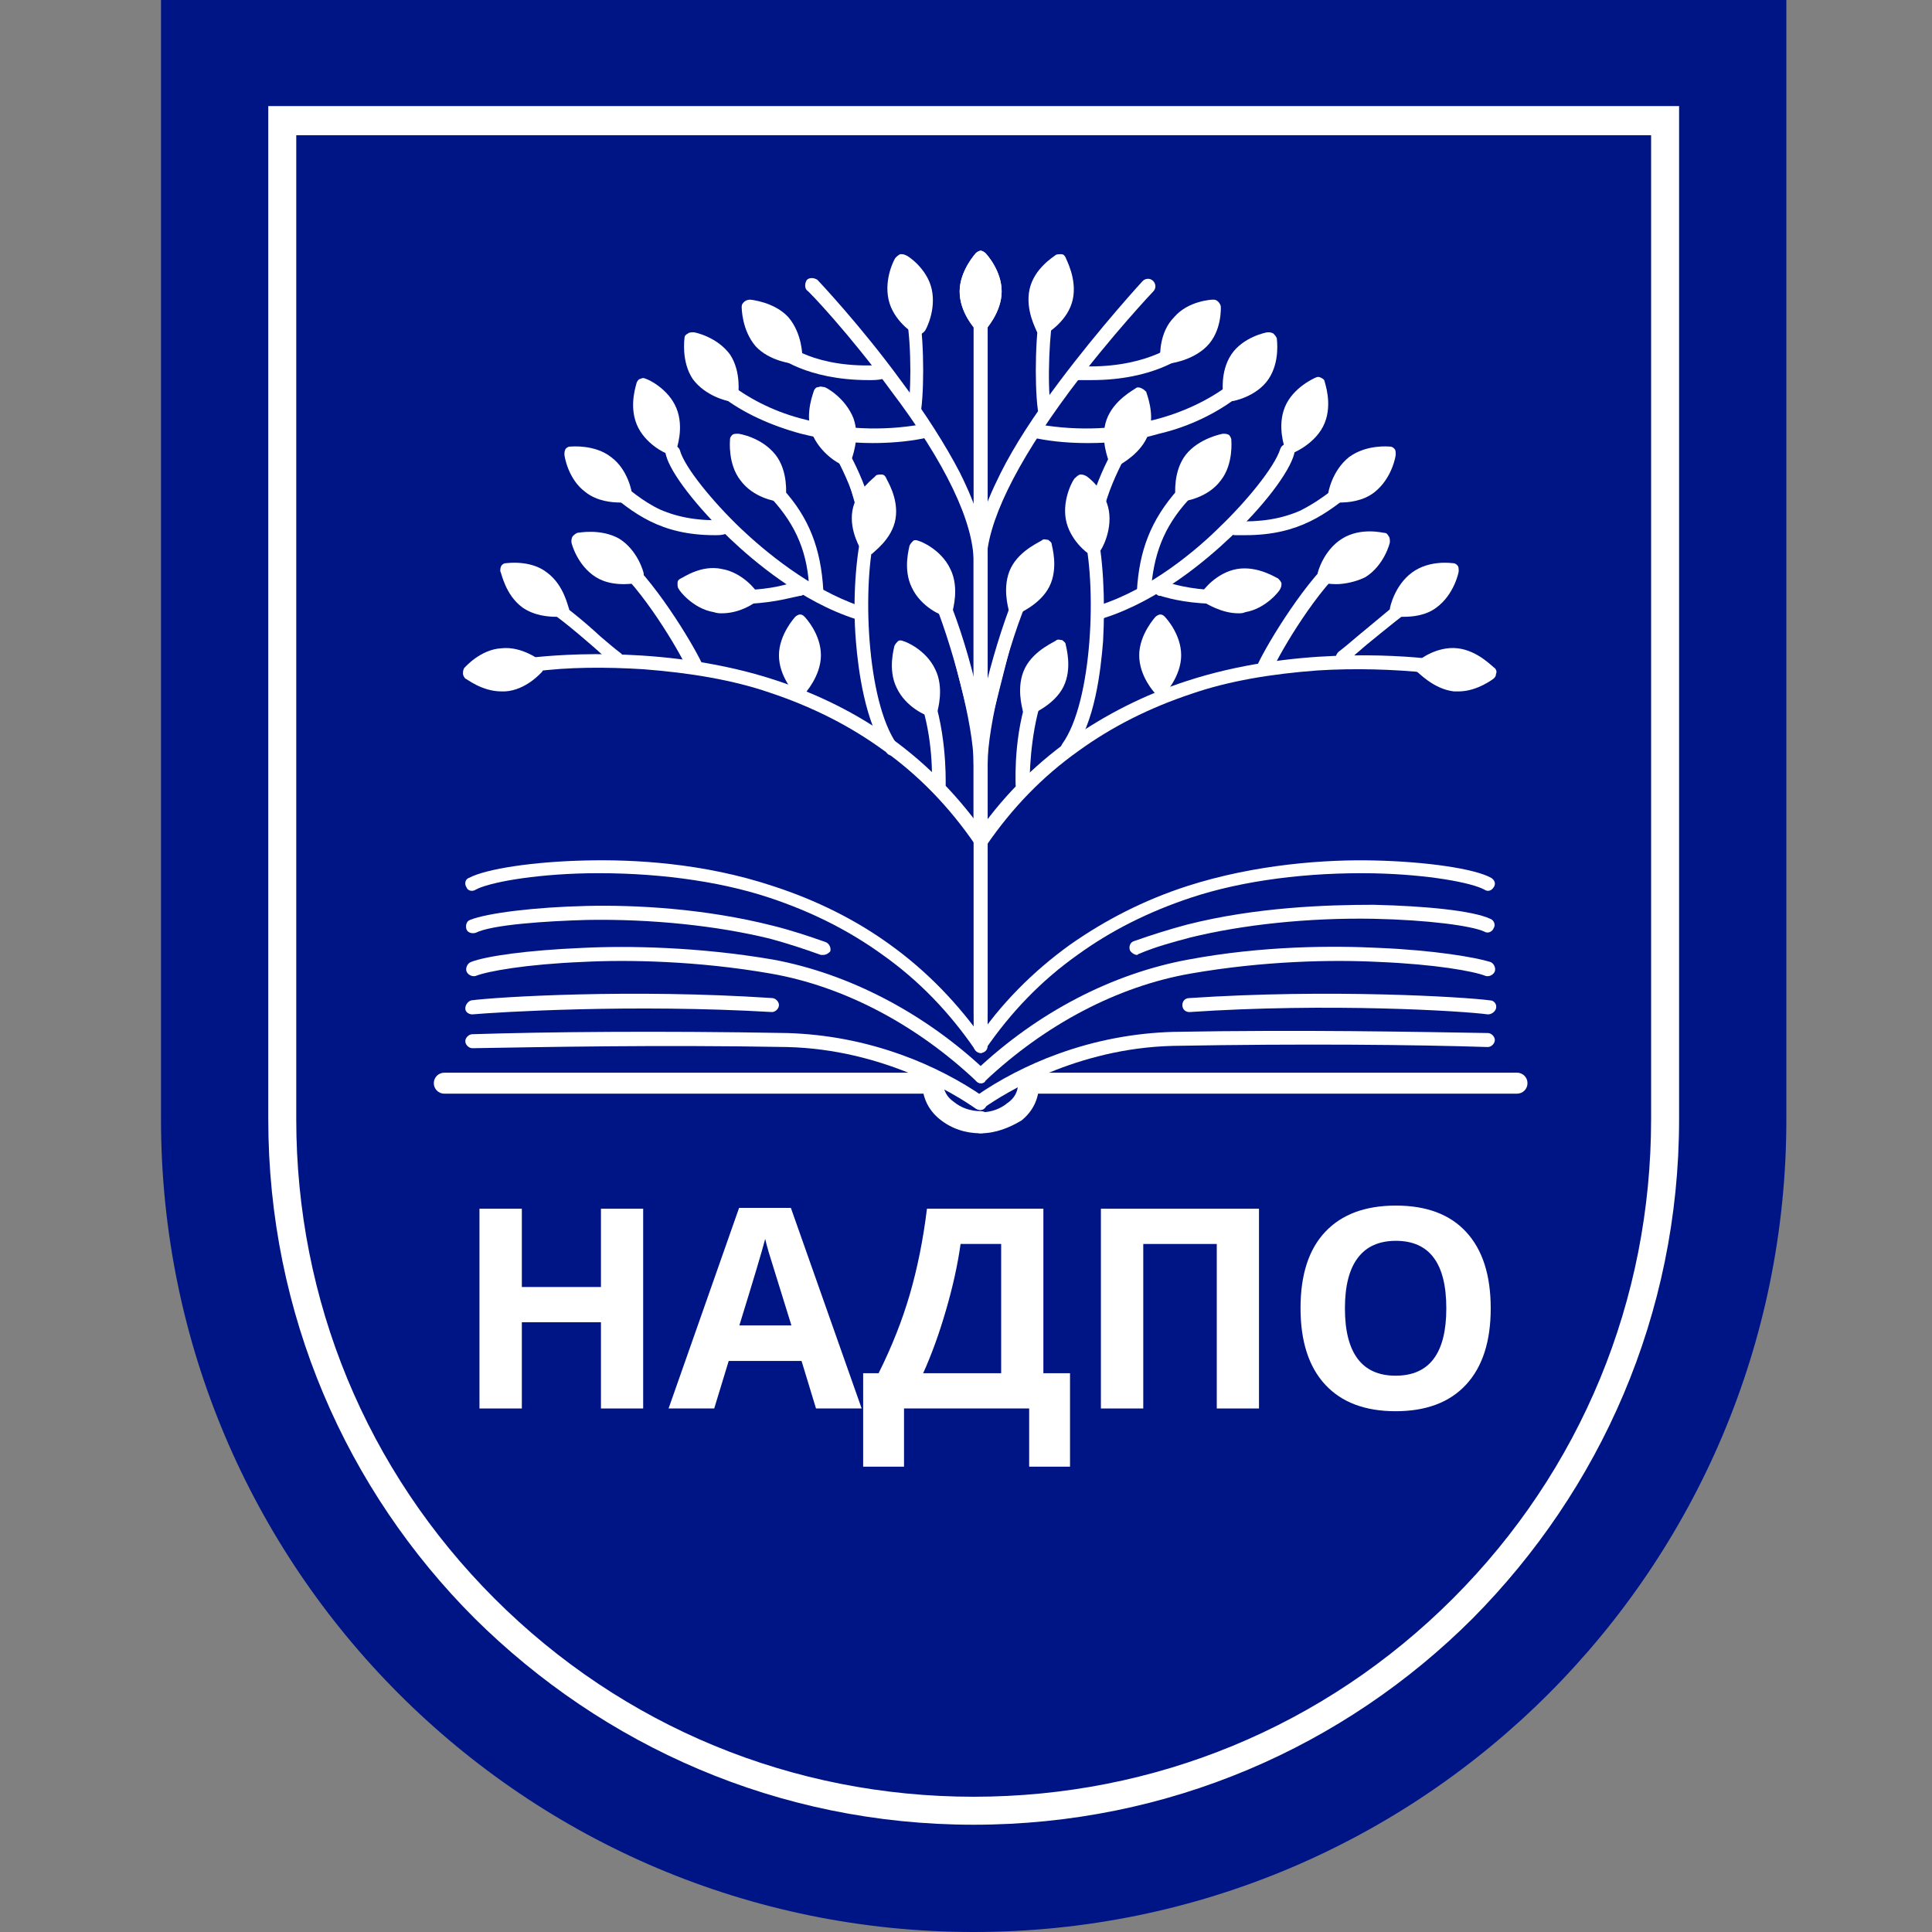 <svg width="120" height="120" viewBox="0 0 120 120" fill="none" xmlns="http://www.w3.org/2000/svg">
<rect x="0" y="0" width="120" height="120" fill="#808080" stroke="none"/>
<g clip-path="url(#clip0_1983_10920)">
<path d="M10 0L10 69.523C10 97.405 32.595 120 60.477 120C88.359 120 110.954 97.405 110.954 69.523L110.954 0L10 0V0Z" fill="#001585"/>
<path d="M104.291 6.59L104.291 69.523C104.291 81.69 99.367 92.553 91.473 100.519C83.507 108.485 72.571 113.337 60.477 113.337C48.311 113.337 37.448 108.413 29.481 100.519C21.515 92.553 16.663 81.617 16.663 69.523L16.663 6.59L104.291 6.59ZM102.553 8.401L18.401 8.401L18.401 69.523C18.401 80.748 22.746 91.322 30.713 99.288C38.679 107.254 49.252 111.599 60.477 111.599C71.702 111.599 82.276 107.254 90.242 99.288C98.208 91.322 102.553 80.748 102.553 69.523L102.553 8.401Z" fill="white"/>
<path d="M94.223 67.93L63.879 67.93C63.517 67.93 63.227 67.64 63.227 67.278C63.227 66.916 63.517 66.626 63.879 66.626L94.223 66.626C94.585 66.626 94.875 66.916 94.875 67.278C94.875 67.64 94.585 67.93 94.223 67.93Z" fill="white"/>
<path d="M60.911 65.395C60.839 65.395 60.766 65.395 60.694 65.323C60.477 65.178 60.404 64.888 60.549 64.743C62.142 62.354 64.17 60.326 66.487 58.66C68.66 57.139 71.05 55.908 73.729 55.039C78.002 53.663 82.42 53.373 85.389 53.446C88.576 53.518 91.617 53.953 92.631 54.532C92.848 54.677 92.921 54.894 92.776 55.112C92.631 55.329 92.414 55.401 92.197 55.256C91.4 54.822 88.72 54.315 85.317 54.243C81.261 54.17 77.206 54.677 73.947 55.763C71.34 56.632 69.022 57.791 66.922 59.312C64.677 60.905 62.794 62.861 61.201 65.178C61.128 65.323 61.056 65.395 60.911 65.395Z" fill="white"/>
<path d="M70.615 59.312C70.47 59.312 70.253 59.167 70.18 59.022C70.108 58.805 70.18 58.515 70.47 58.443C71.484 58.081 72.643 57.719 73.729 57.429C78.002 56.343 82.419 56.198 85.316 56.198C88.503 56.27 91.472 56.56 92.558 57.067C92.775 57.139 92.92 57.429 92.775 57.646C92.703 57.864 92.413 58.008 92.196 57.864C91.4 57.501 88.72 57.139 85.316 57.067C81.261 56.995 77.205 57.429 73.946 58.226C72.86 58.515 71.774 58.805 70.76 59.239C70.687 59.239 70.687 59.312 70.615 59.312Z" fill="white"/>
<path d="M60.911 67.278C60.766 67.278 60.694 67.206 60.621 67.133C60.477 66.988 60.477 66.699 60.621 66.481C64.46 62.86 69.094 60.471 73.802 59.602C78.437 58.733 82.854 58.733 85.679 58.877C89.082 59.022 91.617 59.457 92.559 59.746C92.776 59.819 92.921 60.108 92.848 60.326C92.776 60.543 92.486 60.688 92.269 60.615C91.545 60.326 89.155 59.891 85.606 59.746C82.782 59.602 78.509 59.674 73.947 60.471C69.384 61.267 64.894 63.657 61.201 67.133C61.128 67.278 60.983 67.278 60.911 67.278Z" fill="white"/>
<path d="M92.413 63.005C90.82 62.788 82.492 62.281 73.874 62.861C73.657 62.861 73.439 62.716 73.439 62.426C73.439 62.209 73.584 61.992 73.874 61.992C82.564 61.412 90.965 61.919 92.558 62.136C92.776 62.136 92.993 62.354 92.92 62.643C92.848 62.861 92.631 63.005 92.413 63.005Z" fill="white"/>
<path d="M60.91 68.944C60.765 68.944 60.62 68.872 60.548 68.727C60.403 68.51 60.475 68.22 60.62 68.075C62.069 67.061 63.879 66.12 65.689 65.468C68.079 64.599 70.469 64.164 72.859 64.092C80.97 63.947 87.922 64.092 92.412 64.164C92.63 64.164 92.847 64.382 92.847 64.599C92.847 64.816 92.63 65.033 92.412 65.033C87.922 64.888 80.97 64.816 72.859 64.961C66.848 65.106 62.358 67.93 61.127 68.799C61.055 68.872 60.982 68.944 60.91 68.944Z" fill="white"/>
<path d="M60.911 70.392C60.548 70.392 60.259 70.103 60.259 69.741C60.259 69.379 60.548 69.089 60.911 69.089C61.562 69.089 62.142 68.872 62.576 68.51C63.011 68.22 63.228 67.785 63.228 67.351C63.228 66.989 63.518 66.699 63.88 66.699C64.242 66.699 64.532 66.989 64.532 67.351C64.532 68.22 64.169 69.016 63.445 69.596C62.721 70.03 61.852 70.392 60.911 70.392Z" fill="white"/>
<path d="M60.91 70.392C59.969 70.392 59.1 70.103 58.375 69.523C57.651 68.944 57.289 68.147 57.289 67.278C57.289 66.916 57.579 66.626 57.941 66.626C58.303 66.626 58.593 66.916 58.593 67.278C58.593 67.713 58.81 68.147 59.244 68.437C59.679 68.799 60.258 69.016 60.91 69.016C61.272 69.016 61.562 69.306 61.562 69.668C61.562 70.103 61.272 70.392 60.91 70.392Z" fill="white"/>
<path d="M57.941 67.93L27.597 67.93C27.235 67.93 26.945 67.641 26.945 67.278C26.945 66.916 27.235 66.627 27.597 66.627L57.941 66.627C58.303 66.627 58.593 66.916 58.593 67.278C58.593 67.641 58.303 67.93 57.941 67.93Z" fill="white"/>
<path d="M60.911 65.395C60.766 65.395 60.621 65.323 60.549 65.178C58.956 62.861 57.073 60.905 54.828 59.312C52.728 57.791 50.41 56.632 47.803 55.763C44.544 54.677 40.489 54.17 36.433 54.242C33.029 54.315 30.35 54.822 29.553 55.256C29.336 55.401 29.046 55.329 28.974 55.112C28.829 54.894 28.901 54.605 29.119 54.532C30.205 53.953 33.174 53.518 36.361 53.446C39.33 53.373 43.675 53.591 48.02 55.039C50.7 55.908 53.162 57.139 55.262 58.66C57.58 60.326 59.535 62.354 61.201 64.743C61.346 64.961 61.273 65.25 61.056 65.323C61.056 65.395 60.983 65.395 60.911 65.395Z" fill="white"/>
<path d="M51.133 59.312C51.061 59.312 51.061 59.312 50.988 59.312C49.974 58.95 48.888 58.588 47.802 58.298C44.543 57.502 40.487 57.067 36.432 57.139C33.897 57.212 30.566 57.429 29.552 57.936C29.335 58.008 29.045 57.936 28.973 57.719C28.9 57.502 28.973 57.212 29.19 57.139C30.276 56.705 33.245 56.343 36.432 56.27C39.401 56.198 43.746 56.415 48.019 57.502C49.178 57.791 50.264 58.153 51.278 58.515C51.495 58.588 51.64 58.877 51.568 59.095C51.495 59.167 51.35 59.312 51.133 59.312Z" fill="white"/>
<path d="M60.911 67.278C60.766 67.278 60.694 67.206 60.621 67.133C56.928 63.657 52.438 61.267 47.876 60.471C43.313 59.674 38.968 59.602 36.216 59.746C32.667 59.891 30.277 60.326 29.553 60.615C29.336 60.688 29.046 60.543 28.974 60.326C28.901 60.108 29.046 59.819 29.264 59.746C30.205 59.384 32.74 59.022 36.144 58.877C38.968 58.733 43.386 58.805 48.02 59.602C52.728 60.471 57.435 62.933 61.201 66.481C61.346 66.626 61.418 66.916 61.201 67.133C61.128 67.278 60.984 67.278 60.911 67.278Z" fill="white"/>
<path d="M29.336 63.005C29.119 63.005 28.901 62.86 28.901 62.643C28.901 62.426 29.046 62.209 29.264 62.136C30.857 61.919 39.257 61.412 47.948 61.991C48.165 61.991 48.382 62.209 48.382 62.426C48.382 62.643 48.165 62.86 47.948 62.86C39.257 62.353 31.002 62.86 29.336 63.005C29.336 63.005 29.408 63.005 29.336 63.005Z" fill="white"/>
<path d="M60.911 68.944C60.839 68.944 60.766 68.944 60.621 68.872C59.39 68.003 54.9 65.178 48.889 65.033C40.778 64.888 33.898 65.033 29.336 65.106C29.119 65.106 28.901 64.888 28.901 64.671C28.901 64.454 29.119 64.237 29.336 64.237C33.898 64.092 40.851 64.019 48.889 64.164C51.279 64.237 53.669 64.671 56.059 65.54C57.869 66.192 59.68 67.133 61.128 68.147C61.346 68.292 61.346 68.582 61.201 68.799C61.128 68.872 61.056 68.944 60.911 68.944Z" fill="white"/>
<path d="M60.911 52.649C60.766 52.649 60.621 52.577 60.549 52.432C58.956 50.115 57.072 48.159 54.828 46.566C52.727 45.045 50.41 43.887 47.803 43.018C45.485 42.221 42.806 41.786 39.981 41.569C37.664 41.424 35.274 41.424 33.174 41.714C32.957 41.714 32.739 41.569 32.667 41.352C32.667 41.135 32.812 40.917 33.029 40.845C34.912 40.628 41.647 40.121 48.093 42.221C50.772 43.09 53.234 44.321 55.334 45.842C57.652 47.508 59.607 49.535 61.273 51.925C61.418 52.142 61.345 52.432 61.128 52.505C61.056 52.577 60.983 52.649 60.911 52.649Z" fill="white"/>
<path d="M61.78 18.105C61.78 19.263 60.839 20.205 60.839 20.205C60.839 20.205 59.898 19.263 59.898 18.105C59.898 16.946 60.839 16.005 60.839 16.005C60.839 16.005 61.78 16.946 61.78 18.105Z" fill="white"/>
<path d="M60.912 20.64C60.767 20.64 60.695 20.567 60.622 20.495C60.55 20.422 59.608 19.408 59.608 18.105C59.608 16.801 60.622 15.715 60.622 15.715C60.695 15.643 60.84 15.57 60.912 15.57C60.984 15.57 61.129 15.643 61.202 15.715C61.274 15.787 62.215 16.801 62.215 18.105C62.215 19.408 61.202 20.495 61.202 20.495C61.129 20.64 60.984 20.64 60.912 20.64ZM60.912 16.729C60.695 17.091 60.477 17.526 60.477 18.105C60.477 18.612 60.695 19.119 60.912 19.481C61.129 19.119 61.346 18.684 61.346 18.105C61.346 17.598 61.129 17.091 60.912 16.729Z" fill="white"/>
<path d="M57.362 18.105C57.652 19.264 57 20.35 57 20.35C57 20.35 55.914 19.698 55.624 18.539C55.334 17.381 55.986 16.294 55.986 16.294C55.986 16.294 57.072 16.946 57.362 18.105Z" fill="white"/>
<path d="M57.002 20.784C56.929 20.784 56.857 20.784 56.784 20.712C56.712 20.712 55.481 19.915 55.191 18.612C54.901 17.308 55.553 16.077 55.626 16.005C55.698 15.932 55.77 15.86 55.915 15.787C56.06 15.787 56.132 15.787 56.277 15.86C56.35 15.86 57.581 16.656 57.87 17.96C58.16 19.264 57.508 20.495 57.436 20.567C57.364 20.64 57.291 20.712 57.146 20.784C57.074 20.784 57.002 20.784 57.002 20.784ZM56.132 17.018C55.988 17.381 55.915 17.96 55.988 18.467C56.132 18.974 56.495 19.408 56.784 19.698C56.929 19.336 57.002 18.757 56.929 18.25C56.784 17.67 56.422 17.236 56.132 17.018Z" fill="white"/>
<path d="M44.906 22.233C45.558 23.174 45.341 24.478 45.341 24.478C45.341 24.478 44.037 24.261 43.385 23.247C42.733 22.305 42.951 21.002 42.951 21.002C42.951 21.002 44.182 21.291 44.906 22.233Z" fill="white"/>
<path d="M45.341 24.912H45.269C45.196 24.912 43.82 24.623 43.024 23.536C42.3 22.45 42.517 21.002 42.517 21.002C42.517 20.857 42.589 20.785 42.734 20.712C42.807 20.64 42.951 20.64 43.096 20.64C43.169 20.64 44.545 20.929 45.341 22.016C46.066 23.102 45.848 24.55 45.848 24.55C45.848 24.695 45.776 24.768 45.631 24.84C45.486 24.912 45.414 24.912 45.341 24.912ZM43.313 21.654C43.313 22.016 43.386 22.595 43.748 23.029C44.038 23.464 44.545 23.754 44.907 23.898C44.907 23.536 44.834 22.957 44.472 22.523C44.182 22.016 43.676 21.798 43.313 21.654Z" fill="white"/>
<path d="M48.531 19.988C49.327 20.857 49.255 22.16 49.255 22.16C49.255 22.16 47.951 22.088 47.155 21.219C46.358 20.35 46.43 19.046 46.43 19.046C46.43 19.046 47.806 19.119 48.531 19.988Z" fill="white"/>
<path d="M49.326 22.595C49.254 22.595 49.254 22.595 49.326 22.595C49.254 22.595 47.806 22.45 46.936 21.509C46.067 20.495 46.067 19.119 46.067 19.046C46.067 18.901 46.14 18.829 46.212 18.757C46.285 18.684 46.429 18.612 46.574 18.612C46.647 18.612 48.095 18.757 48.964 19.698C49.833 20.712 49.833 22.088 49.833 22.16C49.833 22.305 49.761 22.378 49.688 22.45C49.544 22.523 49.399 22.595 49.326 22.595ZM46.936 19.553C47.009 19.915 47.154 20.495 47.516 20.857C47.878 21.291 48.385 21.436 48.819 21.581C48.747 21.219 48.602 20.64 48.24 20.277C47.878 19.843 47.371 19.626 46.936 19.553Z" fill="white"/>
<path d="M52.582 26.144C52.944 27.23 52.438 28.461 52.438 28.461C52.438 28.461 51.279 27.882 50.844 26.796C50.482 25.709 50.989 24.478 50.989 24.478C50.989 24.478 52.22 25.058 52.582 26.144Z" fill="white"/>
<path d="M52.437 28.895C52.365 28.895 52.293 28.895 52.22 28.823C52.148 28.823 50.917 28.171 50.41 26.868C49.975 25.637 50.554 24.333 50.554 24.261C50.627 24.116 50.699 24.043 50.844 24.043C50.989 23.971 51.061 24.043 51.206 24.043C51.279 24.043 52.51 24.695 53.017 25.999C53.451 27.23 52.872 28.533 52.872 28.606C52.8 28.751 52.727 28.823 52.582 28.823C52.51 28.895 52.437 28.895 52.437 28.895ZM51.279 25.202C51.206 25.564 51.134 26.143 51.279 26.651C51.496 27.157 51.858 27.52 52.148 27.809C52.22 27.447 52.293 26.868 52.148 26.361C52.003 25.781 51.568 25.419 51.279 25.202Z" fill="white"/>
<path d="M37.737 28.751C38.679 29.475 38.824 30.778 38.824 30.778C38.824 30.778 37.52 30.923 36.578 30.199C35.637 29.475 35.492 28.171 35.492 28.171C35.492 28.171 36.796 28.026 37.737 28.751Z" fill="white"/>
<path d="M38.534 31.213C38.027 31.213 37.085 31.14 36.361 30.561C35.275 29.765 35.058 28.316 35.058 28.244C35.058 28.099 35.058 28.026 35.13 27.882C35.203 27.809 35.275 27.737 35.42 27.737C35.492 27.737 36.941 27.592 37.954 28.389C39.041 29.185 39.258 30.634 39.258 30.706C39.258 30.851 39.258 30.923 39.186 31.068C39.113 31.14 39.041 31.213 38.896 31.213C38.824 31.213 38.751 31.213 38.534 31.213ZM36.072 28.678C36.216 29.04 36.434 29.547 36.868 29.909C37.303 30.271 37.882 30.344 38.244 30.344C38.099 29.982 37.882 29.475 37.447 29.113C37.013 28.823 36.434 28.678 36.072 28.678Z" fill="white"/>
<path d="M31.219 40.7C32.378 40.555 33.392 41.424 33.392 41.424C33.392 41.424 32.523 42.438 31.364 42.51C30.205 42.655 29.191 41.786 29.191 41.786C29.191 41.786 30.06 40.772 31.219 40.7Z" fill="white"/>
<path d="M31.147 42.945C29.916 42.945 28.974 42.148 28.902 42.148C28.829 42.076 28.757 41.931 28.757 41.859C28.757 41.714 28.757 41.641 28.829 41.496C28.902 41.424 29.843 40.338 31.147 40.265C32.45 40.121 33.609 41.062 33.609 41.062C33.681 41.134 33.754 41.279 33.754 41.352C33.754 41.496 33.754 41.569 33.681 41.714C33.609 41.786 32.667 42.873 31.364 42.945C31.364 42.945 31.291 42.945 31.147 42.945ZM29.916 41.714C30.278 41.931 30.785 42.076 31.364 42.076C31.871 42.004 32.378 41.714 32.667 41.496C32.305 41.279 31.799 41.134 31.219 41.134C30.712 41.134 30.278 41.424 29.916 41.714Z" fill="white"/>
<path d="M41.577 25.419C42.011 26.505 41.577 27.736 41.577 27.736C41.577 27.736 40.345 27.23 39.911 26.143C39.476 25.057 39.911 23.826 39.911 23.826C39.911 23.826 41.142 24.333 41.577 25.419Z" fill="white"/>
<path d="M41.576 28.171C41.504 28.171 41.431 28.171 41.431 28.171C41.359 28.171 40.056 27.592 39.548 26.361C39.042 25.13 39.548 23.826 39.548 23.754C39.621 23.609 39.693 23.536 39.766 23.536C39.911 23.464 39.983 23.464 40.128 23.536C40.2 23.536 41.504 24.116 42.011 25.347C42.518 26.578 42.011 27.882 42.011 27.954C41.938 27.954 41.866 28.099 41.721 28.099C41.721 28.171 41.649 28.171 41.576 28.171ZM40.2 24.55C40.128 24.912 40.128 25.492 40.345 25.999C40.562 26.506 40.997 26.868 41.287 27.085C41.359 26.723 41.359 26.143 41.142 25.637C40.925 25.13 40.49 24.767 40.2 24.55Z" fill="white"/>
<path d="M33.826 35.848C34.767 36.5 34.985 37.803 34.985 37.803C34.985 37.803 33.681 38.021 32.74 37.297C31.798 36.645 31.581 35.341 31.581 35.341C31.581 35.341 32.885 35.196 33.826 35.848Z" fill="white"/>
<path d="M34.55 38.31C34.043 38.31 33.174 38.238 32.45 37.731C31.364 36.934 31.147 35.558 31.074 35.486C31.074 35.341 31.074 35.269 31.147 35.124C31.219 35.051 31.291 34.979 31.436 34.979C31.509 34.979 32.957 34.762 33.971 35.558C35.057 36.355 35.275 37.731 35.347 37.803C35.347 37.948 35.347 38.021 35.275 38.165C35.202 38.238 35.13 38.31 34.985 38.31C34.985 38.31 34.84 38.31 34.55 38.31ZM32.16 35.776C32.305 36.138 32.595 36.645 33.03 36.934C33.464 37.224 34.043 37.369 34.406 37.369C34.261 37.007 33.971 36.5 33.536 36.21C33.102 35.92 32.523 35.848 32.16 35.776Z" fill="white"/>
<path d="M44.763 35.848C45.921 36.065 46.645 37.079 46.645 37.079C46.645 37.079 45.559 37.803 44.401 37.586C43.242 37.368 42.518 36.355 42.518 36.355C42.518 36.355 43.604 35.63 44.763 35.848Z" fill="white"/>
<path d="M44.835 38.093C44.69 38.093 44.545 38.093 44.328 38.02C43.025 37.803 42.155 36.644 42.155 36.572C42.083 36.499 42.083 36.355 42.083 36.21C42.083 36.065 42.155 35.992 42.3 35.92C42.373 35.92 43.531 35.051 44.835 35.341C46.139 35.558 47.008 36.717 47.008 36.789C47.08 36.862 47.08 37.006 47.08 37.151C47.08 37.296 47.008 37.368 46.863 37.441C46.863 37.441 45.994 38.093 44.835 38.093ZM43.242 36.499C43.531 36.789 43.966 37.079 44.545 37.224C45.052 37.296 45.632 37.151 45.994 37.006C45.704 36.717 45.27 36.427 44.69 36.282C44.183 36.137 43.604 36.355 43.242 36.499Z" fill="white"/>
<path d="M50.555 40.7C50.555 41.859 49.613 42.8 49.613 42.8C49.613 42.8 48.672 41.859 48.672 40.7C48.672 39.541 49.613 38.6 49.613 38.6C49.613 38.6 50.627 39.541 50.555 40.7Z" fill="white"/>
<path d="M49.685 43.235C49.541 43.235 49.468 43.162 49.396 43.09C49.323 43.017 48.382 42.004 48.382 40.7C48.382 39.396 49.396 38.31 49.396 38.31C49.468 38.238 49.613 38.165 49.685 38.165C49.83 38.165 49.903 38.238 49.975 38.31C50.047 38.383 50.989 39.396 50.989 40.7C50.989 42.004 49.975 43.09 49.975 43.09C49.903 43.235 49.83 43.235 49.685 43.235ZM49.685 39.324C49.468 39.686 49.251 40.121 49.251 40.7C49.251 41.207 49.468 41.714 49.685 42.076C49.903 41.714 50.12 41.279 50.12 40.7H50.554H50.12C50.12 40.193 49.903 39.686 49.685 39.324Z" fill="white"/>
<path d="M38.173 33.893C39.187 34.472 39.476 35.776 39.476 35.776C39.476 35.776 38.173 36.065 37.231 35.486C36.29 34.907 35.928 33.603 35.928 33.603C35.928 33.603 37.159 33.241 38.173 33.893Z" fill="white"/>
<path d="M38.751 36.282C38.244 36.282 37.592 36.21 37.013 35.848C35.854 35.124 35.492 33.748 35.492 33.675C35.492 33.53 35.492 33.458 35.565 33.313C35.637 33.241 35.709 33.168 35.854 33.096C35.927 33.096 37.303 32.806 38.461 33.458C39.62 34.182 39.982 35.558 39.982 35.63C39.982 35.775 39.982 35.848 39.91 35.993C39.837 36.138 39.765 36.138 39.62 36.21C39.548 36.21 39.186 36.282 38.751 36.282ZM36.506 33.965C36.651 34.327 36.941 34.834 37.447 35.051C37.882 35.341 38.461 35.413 38.896 35.341C38.751 34.979 38.461 34.472 37.955 34.255C37.447 33.965 36.868 33.892 36.506 33.965Z" fill="white"/>
<path d="M47.732 28.461C48.456 29.402 48.311 30.706 48.311 30.706C48.311 30.706 47.008 30.489 46.284 29.62C45.559 28.678 45.704 27.375 45.704 27.375C45.704 27.375 47.08 27.592 47.732 28.461Z" fill="white"/>
<path d="M48.311 31.14C48.311 31.14 48.238 31.14 48.311 31.14C48.166 31.14 46.79 30.923 45.993 29.837C45.197 28.823 45.341 27.375 45.341 27.302C45.341 27.157 45.414 27.085 45.486 27.013C45.559 26.94 45.703 26.94 45.848 26.94C45.921 26.94 47.297 27.157 48.166 28.244C48.962 29.258 48.818 30.706 48.818 30.778C48.818 30.923 48.745 30.996 48.673 31.068C48.528 31.14 48.383 31.14 48.311 31.14ZM46.21 27.954C46.21 28.316 46.355 28.895 46.645 29.33C47.007 29.765 47.514 29.982 47.876 30.127C47.876 29.765 47.731 29.185 47.441 28.751C47.079 28.316 46.572 28.099 46.21 27.954Z" fill="white"/>
<path d="M55.118 32.154C54.901 33.313 53.814 34.037 53.814 34.037C53.814 34.037 53.09 32.951 53.307 31.792C53.525 30.634 54.611 29.909 54.611 29.909C54.611 29.909 55.335 30.996 55.118 32.154Z" fill="white"/>
<path d="M53.885 34.472H53.813C53.668 34.472 53.596 34.399 53.523 34.255C53.523 34.182 52.727 33.023 52.944 31.72C53.161 30.416 54.392 29.62 54.392 29.547C54.465 29.475 54.609 29.475 54.754 29.475C54.899 29.475 54.972 29.547 55.044 29.692C55.044 29.765 55.841 30.923 55.623 32.227C55.406 33.53 54.175 34.327 54.175 34.399C54.03 34.399 53.958 34.472 53.885 34.472ZM54.537 30.561C54.247 30.851 53.885 31.285 53.813 31.792C53.74 32.299 53.885 32.879 54.03 33.241C54.32 32.951 54.682 32.516 54.754 32.01C54.827 31.503 54.682 30.996 54.537 30.561Z" fill="white"/>
<path d="M58.591 35.558C59.098 36.572 58.663 37.876 58.663 37.876C58.663 37.876 57.432 37.441 56.925 36.427C56.419 35.413 56.853 34.11 56.853 34.11C56.853 34.11 58.084 34.472 58.591 35.558Z" fill="white"/>
<path d="M58.737 38.238C58.665 38.238 58.665 38.238 58.593 38.238C58.52 38.238 57.217 37.731 56.637 36.499C56.058 35.341 56.492 33.965 56.492 33.892C56.565 33.748 56.637 33.675 56.71 33.603C56.782 33.53 56.927 33.53 57.072 33.603C57.144 33.603 58.448 34.11 59.027 35.341C59.606 36.499 59.172 37.876 59.172 37.948C59.099 38.093 59.027 38.165 58.955 38.238C58.81 38.238 58.81 38.238 58.737 38.238ZM57.144 34.689C57.072 35.051 57.072 35.63 57.361 36.137C57.579 36.644 58.013 36.934 58.375 37.151C58.448 36.789 58.448 36.21 58.158 35.703C57.941 35.196 57.506 34.906 57.144 34.689Z" fill="white"/>
<path d="M57.724 41.786C58.231 42.8 57.796 44.104 57.796 44.104C57.796 44.104 56.565 43.669 56.058 42.655C55.551 41.641 55.986 40.338 55.986 40.338C55.986 40.338 57.217 40.7 57.724 41.786Z" fill="white"/>
<path d="M57.797 44.466C57.724 44.466 57.724 44.466 57.652 44.466C57.58 44.466 56.276 43.959 55.697 42.728C55.117 41.569 55.552 40.193 55.552 40.12C55.624 39.976 55.697 39.903 55.769 39.831C55.842 39.758 55.986 39.758 56.131 39.831C56.204 39.831 57.507 40.338 58.087 41.569C58.666 42.728 58.231 44.104 58.231 44.176C58.159 44.321 58.087 44.393 58.014 44.466C57.942 44.466 57.869 44.466 57.797 44.466ZM56.276 40.917C56.204 41.279 56.204 41.858 56.493 42.365C56.711 42.872 57.145 43.162 57.507 43.379C57.58 43.017 57.58 42.438 57.29 41.931C57.073 41.496 56.638 41.134 56.276 40.917Z" fill="white"/>
<path d="M60.91 52.649C60.693 52.649 60.475 52.432 60.475 52.215L60.475 34.906C60.475 32.444 58.737 28.751 55.334 24.261C52.799 20.785 50.192 18.033 50.119 18.033C49.974 17.888 49.974 17.598 50.119 17.381C50.264 17.236 50.554 17.236 50.771 17.381C50.771 17.381 53.451 20.205 55.985 23.681C57.506 25.709 58.737 27.664 59.606 29.33C60.693 31.503 61.272 33.386 61.272 34.834L61.272 52.142C61.344 52.432 61.127 52.649 60.91 52.649Z" fill="white"/>
<path d="M53.959 23.609C50.048 23.609 48.238 22.088 48.166 22.016C47.948 21.871 47.948 21.581 48.093 21.364C48.238 21.147 48.528 21.147 48.745 21.291C48.745 21.291 49.252 21.726 50.193 22.088C51.135 22.45 52.656 22.812 54.828 22.667C55.045 22.667 55.263 22.812 55.263 23.102C55.263 23.319 55.118 23.537 54.828 23.537C54.538 23.609 54.249 23.609 53.959 23.609Z" fill="white"/>
<path d="M54.177 27.519C52.656 27.519 51.208 27.302 49.759 26.94C47.876 26.433 46.138 25.637 44.834 24.623C44.617 24.478 44.617 24.188 44.762 23.971C44.907 23.753 45.197 23.753 45.414 23.898C46.645 24.84 48.238 25.637 50.049 26.071C52.294 26.65 54.756 26.795 57.218 26.361C57.436 26.288 57.653 26.506 57.725 26.723C57.798 26.94 57.58 27.157 57.363 27.23C56.277 27.447 55.191 27.519 54.177 27.519Z" fill="white"/>
<path d="M53.306 38.455C53.234 38.455 53.234 38.455 53.161 38.455C49.758 37.369 46.788 34.834 45.34 33.458C43.312 31.503 41.646 29.402 41.357 28.244C41.284 28.026 41.429 27.737 41.646 27.664C41.864 27.592 42.153 27.737 42.226 27.954C42.515 29.04 44.326 31.213 45.992 32.806C47.44 34.182 50.264 36.572 53.451 37.658C53.668 37.731 53.813 37.948 53.741 38.238C53.668 38.383 53.523 38.455 53.306 38.455Z" fill="white"/>
<path d="M44.4 33.241C40.997 33.241 39.331 31.865 37.593 30.416C37.376 30.199 37.086 30.054 36.869 29.837C36.651 29.692 36.651 29.402 36.796 29.185C36.941 28.968 37.231 28.968 37.448 29.113C37.738 29.33 37.955 29.547 38.172 29.692C39.114 30.416 39.91 31.14 40.997 31.648C42.155 32.154 43.459 32.372 45.052 32.299C45.269 32.299 45.487 32.444 45.487 32.734C45.487 32.951 45.342 33.168 45.052 33.168C44.835 33.241 44.618 33.241 44.4 33.241Z" fill="white"/>
<path d="M50.701 37.151C50.484 37.151 50.267 36.934 50.267 36.717C50.194 34.4 49.47 32.661 47.95 30.996C47.805 30.779 47.805 30.561 47.95 30.344C48.167 30.199 48.384 30.199 48.601 30.344C50.267 32.154 50.991 34.11 51.136 36.645C51.136 36.934 50.991 37.151 50.701 37.151Z" fill="white"/>
<path d="M55.407 46.928C55.263 46.928 55.118 46.855 55.045 46.711C53.742 44.9 53.307 41.641 53.162 39.831C52.945 37.224 53.162 34.472 53.597 32.734C53.669 32.516 53.887 32.371 54.104 32.444C54.321 32.516 54.466 32.734 54.394 32.951C53.525 36.282 53.814 43.524 55.697 46.204C55.842 46.421 55.77 46.711 55.625 46.855C55.625 46.928 55.552 46.928 55.407 46.928Z" fill="white"/>
<path d="M58.158 36.572C59.607 39.976 60.91 45.045 60.91 47.435Z" fill="white"/>
<path d="M60.911 47.87C60.694 47.87 60.476 47.652 60.476 47.435C60.476 45.117 59.173 40.048 57.797 36.789C57.724 36.572 57.797 36.282 58.014 36.21C58.231 36.137 58.521 36.21 58.593 36.427C60.114 39.831 61.345 44.973 61.345 47.435C61.345 47.652 61.128 47.87 60.911 47.87Z" fill="white"/>
<path d="M57.218 42.511C58.232 44.756 58.304 47.58 58.232 48.666Z" fill="white"/>
<path d="M58.304 49.173C58.304 49.173 58.231 49.173 58.304 49.173C58.014 49.173 57.869 48.956 57.869 48.739C57.942 47.508 57.797 44.828 56.855 42.728C56.783 42.511 56.855 42.221 57.072 42.148C57.29 42.076 57.58 42.148 57.652 42.366C58.811 45.118 58.738 48.377 58.738 48.739C58.738 48.956 58.521 49.173 58.304 49.173Z" fill="white"/>
<path d="M33.682 37.079C34.985 37.876 37.303 39.976 38.389 40.773Z" fill="white"/>
<path d="M38.317 41.279C38.244 41.279 38.099 41.279 38.027 41.207C37.737 40.99 37.303 40.555 36.796 40.121C35.709 39.179 34.334 38.02 33.392 37.514C33.175 37.369 33.102 37.151 33.247 36.934C33.392 36.717 33.609 36.644 33.827 36.789C34.768 37.369 36.217 38.527 37.303 39.541C37.81 39.976 38.244 40.338 38.534 40.555C38.751 40.7 38.751 40.99 38.606 41.207C38.606 41.207 38.462 41.279 38.317 41.279Z" fill="white"/>
<path d="M38.316 34.689C40.199 36.21 42.517 40.048 43.169 41.424Z" fill="white"/>
<path d="M43.168 41.859C43.023 41.859 42.878 41.786 42.733 41.641C42.154 40.338 39.836 36.5 38.026 35.051C37.809 34.906 37.809 34.617 37.953 34.399C38.098 34.182 38.388 34.182 38.605 34.327C40.561 35.92 42.95 39.831 43.602 41.207C43.675 41.424 43.602 41.714 43.385 41.786C43.313 41.859 43.24 41.859 43.168 41.859Z" fill="white"/>
<path d="M45.27 37.079C47.66 37.151 48.819 36.789 49.616 36.572Z" fill="white"/>
<path d="M45.85 37.514C45.633 37.514 45.488 37.514 45.27 37.514C45.053 37.514 44.836 37.296 44.836 37.079C44.836 36.862 45.053 36.645 45.27 36.645C47.516 36.717 48.674 36.355 49.398 36.138H49.471C49.688 36.065 49.978 36.21 50.05 36.427C50.123 36.645 49.978 36.934 49.761 37.007H49.688C48.964 37.151 47.805 37.514 45.85 37.514Z" fill="white"/>
<path d="M56.64 19.119C56.929 20.35 57.074 23.681 56.857 25.274Z" fill="white"/>
<path d="M56.856 25.781C56.856 25.781 56.784 25.781 56.856 25.781C56.566 25.709 56.349 25.492 56.422 25.274C56.639 23.753 56.566 20.495 56.204 19.264C56.132 19.046 56.277 18.756 56.494 18.756C56.711 18.684 57.001 18.829 57.001 19.046C57.363 20.35 57.435 23.753 57.218 25.419C57.291 25.564 57.073 25.781 56.856 25.781Z" fill="white"/>
<path d="M60.911 63.44C60.694 63.44 60.477 63.223 60.477 63.005L60.477 18.829C60.477 18.612 60.694 18.395 60.911 18.395C61.128 18.395 61.346 18.612 61.346 18.829L61.346 63.005C61.346 63.223 61.128 63.44 60.911 63.44Z" fill="white"/>
<path d="M52.078 27.737C52.078 27.737 54.323 31.358 53.889 33.965Z" fill="white"/>
<path d="M53.888 34.472C53.815 34.472 53.815 34.472 53.888 34.472C53.598 34.399 53.381 34.182 53.453 33.965C53.815 31.503 51.715 28.026 51.715 28.026C51.57 27.809 51.643 27.52 51.86 27.447C52.077 27.302 52.367 27.375 52.439 27.592C52.512 27.737 54.757 31.358 54.322 34.182C54.25 34.327 54.032 34.472 53.888 34.472Z" fill="white"/>
<path d="M60.909 52.65C60.837 52.65 60.764 52.65 60.692 52.577C60.475 52.432 60.402 52.143 60.547 51.998C62.14 49.608 64.168 47.58 66.486 45.914C68.658 44.394 71.048 43.163 73.728 42.293C80.173 40.193 86.835 40.7 88.791 40.917C89.008 40.917 89.225 41.135 89.153 41.424C89.153 41.642 88.936 41.859 88.646 41.786C86.546 41.569 84.156 41.497 81.838 41.642C78.942 41.859 76.335 42.293 74.017 43.09C71.41 43.959 69.093 45.118 66.992 46.639C64.747 48.232 62.864 50.187 61.271 52.505C61.126 52.577 61.054 52.65 60.909 52.65Z" fill="white"/>
<path d="M59.968 18.105C59.968 19.264 60.909 20.205 60.909 20.205C60.909 20.205 61.851 19.264 61.851 18.105C61.851 16.946 60.909 16.005 60.909 16.005C60.909 16.005 59.968 16.946 59.968 18.105Z" fill="white"/>
<path d="M60.909 20.64C60.764 20.64 60.692 20.567 60.619 20.495C60.547 20.422 59.605 19.409 59.605 18.105C59.605 16.802 60.619 15.715 60.619 15.715C60.692 15.643 60.837 15.57 60.909 15.57C60.981 15.57 61.126 15.643 61.199 15.715C61.271 15.788 62.213 16.802 62.213 18.105C62.213 19.409 61.199 20.495 61.199 20.495C61.126 20.64 60.981 20.64 60.909 20.64ZM60.909 16.729C60.692 17.091 60.474 17.526 60.474 18.105C60.474 18.612 60.692 19.119 60.909 19.481C61.126 19.119 61.344 18.684 61.344 18.105C61.344 17.598 61.126 17.091 60.909 16.729Z" fill="white"/>
<path d="M64.384 18.105C64.094 19.264 64.746 20.35 64.746 20.35C64.746 20.35 65.832 19.699 66.122 18.54C66.412 17.381 65.76 16.295 65.76 16.295C65.76 16.295 64.674 16.947 64.384 18.105Z" fill="white"/>
<path d="M64.818 20.785C64.746 20.785 64.746 20.785 64.674 20.785C64.529 20.785 64.456 20.712 64.384 20.568C64.384 20.495 63.66 19.264 63.949 17.96C64.239 16.657 65.47 15.933 65.543 15.86C65.615 15.788 65.76 15.788 65.905 15.788C66.049 15.788 66.122 15.86 66.194 16.005C66.194 16.078 66.918 17.309 66.629 18.612C66.339 19.916 65.108 20.64 65.036 20.712C64.963 20.785 64.891 20.785 64.818 20.785ZM64.818 18.178C64.674 18.685 64.818 19.264 64.963 19.626C65.253 19.337 65.615 18.902 65.76 18.395C65.905 17.888 65.76 17.309 65.615 16.947C65.325 17.236 64.963 17.671 64.818 18.178Z" fill="white"/>
<path d="M76.914 22.233C76.262 23.175 76.479 24.479 76.479 24.479C76.479 24.479 77.783 24.261 78.434 23.247C79.086 22.306 78.869 21.002 78.869 21.002C78.869 21.002 77.565 21.292 76.914 22.233Z" fill="white"/>
<path d="M76.407 24.913C76.335 24.913 76.263 24.913 76.19 24.84C76.118 24.768 76.045 24.695 75.973 24.551C75.973 24.478 75.756 23.102 76.48 22.016C77.204 20.93 78.653 20.64 78.725 20.64C78.87 20.64 78.942 20.64 79.087 20.712C79.159 20.785 79.232 20.857 79.304 21.002C79.304 21.075 79.522 22.451 78.797 23.537C78.073 24.623 76.625 24.913 76.552 24.913C76.48 24.913 76.48 24.913 76.407 24.913ZM77.276 22.523C76.987 22.957 76.914 23.537 76.842 23.899C77.204 23.754 77.711 23.464 78.001 23.03C78.29 22.595 78.363 22.016 78.435 21.654C78.073 21.799 77.566 22.016 77.276 22.523Z" fill="white"/>
<path d="M73.22 19.988C72.423 20.857 72.496 22.161 72.496 22.161C72.496 22.161 73.799 22.088 74.596 21.219C75.393 20.35 75.32 19.047 75.32 19.047C75.32 19.047 73.944 19.119 73.22 19.988Z" fill="white"/>
<path d="M72.495 22.595C72.35 22.595 72.278 22.523 72.206 22.451C72.133 22.378 72.061 22.233 72.061 22.161C72.061 22.088 71.988 20.64 72.93 19.698C73.799 18.685 75.247 18.612 75.32 18.612C75.465 18.612 75.537 18.612 75.682 18.757C75.754 18.829 75.827 18.974 75.827 19.047C75.827 19.119 75.899 20.567 74.958 21.509C74.016 22.451 72.568 22.595 72.495 22.595ZM74.813 19.554C74.451 19.626 73.944 19.843 73.509 20.278C73.147 20.712 73.002 21.219 72.93 21.581C73.292 21.509 73.799 21.292 74.234 20.857C74.596 20.495 74.74 19.916 74.813 19.554Z" fill="white"/>
<path d="M69.165 26.144C68.802 27.23 69.309 28.461 69.309 28.461C69.309 28.461 70.468 27.882 70.903 26.796C71.265 25.709 70.758 24.478 70.758 24.478C70.758 24.478 69.599 25.058 69.165 26.144Z" fill="white"/>
<path d="M69.309 28.896C69.237 28.896 69.237 28.896 69.165 28.896C69.02 28.823 68.947 28.751 68.875 28.679C68.875 28.606 68.295 27.303 68.73 26.072C69.165 24.84 70.468 24.189 70.54 24.116C70.613 24.044 70.758 24.044 70.903 24.116C71.047 24.189 71.12 24.261 71.192 24.333C71.192 24.406 71.772 25.709 71.337 26.941C70.903 28.172 69.599 28.823 69.527 28.896C69.454 28.896 69.382 28.896 69.309 28.896ZM69.599 26.289C69.382 26.796 69.454 27.375 69.599 27.737C69.889 27.52 70.323 27.085 70.468 26.578C70.685 26.072 70.613 25.492 70.468 25.13C70.178 25.42 69.816 25.782 69.599 26.289Z" fill="white"/>
<path d="M84.082 28.751C83.141 29.475 82.996 30.779 82.996 30.779C82.996 30.779 84.3 30.924 85.241 30.199C86.183 29.475 86.327 28.172 86.327 28.172C86.327 28.172 84.951 28.027 84.082 28.751Z" fill="white"/>
<path d="M83.213 31.213C82.996 31.213 82.851 31.213 82.851 31.213C82.707 31.213 82.634 31.141 82.562 31.068C82.489 30.996 82.489 30.851 82.489 30.706C82.489 30.634 82.707 29.258 83.793 28.389C84.879 27.592 86.255 27.737 86.328 27.737C86.472 27.737 86.545 27.809 86.617 27.882C86.69 27.954 86.69 28.099 86.69 28.244C86.69 28.316 86.472 29.692 85.386 30.561C84.662 31.141 83.72 31.213 83.213 31.213ZM84.3 29.113C83.865 29.475 83.648 29.982 83.503 30.344C83.865 30.344 84.445 30.199 84.879 29.91C85.314 29.547 85.531 29.041 85.676 28.678C85.314 28.678 84.734 28.823 84.3 29.113Z" fill="white"/>
<path d="M90.529 40.7C89.37 40.555 88.356 41.424 88.356 41.424C88.356 41.424 89.225 42.438 90.384 42.511C91.543 42.656 92.557 41.786 92.557 41.786C92.557 41.786 91.688 40.773 90.529 40.7Z" fill="white"/>
<path d="M90.601 42.945C90.529 42.945 90.456 42.945 90.311 42.945C89.008 42.8 88.066 41.714 87.994 41.714C87.922 41.642 87.849 41.497 87.922 41.352C87.922 41.207 87.994 41.135 88.066 41.062C88.139 40.99 89.225 40.121 90.529 40.266C91.832 40.41 92.774 41.497 92.846 41.497C92.919 41.569 92.991 41.714 92.919 41.859C92.919 42.004 92.846 42.076 92.774 42.148C92.774 42.148 91.76 42.945 90.601 42.945ZM89.08 41.424C89.37 41.642 89.877 42.004 90.384 42.004C90.891 42.076 91.47 41.859 91.832 41.642C91.543 41.424 91.036 41.062 90.529 41.062C89.949 41.062 89.442 41.279 89.08 41.424Z" fill="white"/>
<path d="M80.173 25.419C79.738 26.506 80.173 27.737 80.173 27.737C80.173 27.737 81.404 27.23 81.838 26.144C82.273 25.057 81.838 23.826 81.838 23.826C81.838 23.826 80.68 24.333 80.173 25.419Z" fill="white"/>
<path d="M80.172 28.172C80.1 28.172 80.028 28.172 80.028 28.099C79.883 28.027 79.81 27.954 79.81 27.882C79.81 27.809 79.303 26.506 79.81 25.275C80.317 24.044 81.693 23.464 81.693 23.464C81.838 23.392 81.91 23.392 82.055 23.464C82.2 23.537 82.272 23.609 82.272 23.681C82.272 23.754 82.779 25.058 82.272 26.289C81.766 27.52 80.39 28.099 80.39 28.099C80.317 28.172 80.245 28.172 80.172 28.172ZM81.548 24.55C81.186 24.768 80.824 25.13 80.607 25.637C80.39 26.144 80.39 26.723 80.462 27.085C80.824 26.868 81.186 26.506 81.403 25.999C81.693 25.492 81.621 24.913 81.548 24.55Z" fill="white"/>
<path d="M87.922 35.848C86.981 36.5 86.764 37.804 86.764 37.804C86.764 37.804 88.067 38.021 89.009 37.297C89.95 36.572 90.167 35.341 90.167 35.341C90.167 35.341 88.864 35.197 87.922 35.848Z" fill="white"/>
<path d="M87.198 38.31C86.909 38.31 86.764 38.31 86.691 38.31C86.546 38.31 86.474 38.238 86.401 38.166C86.329 38.093 86.329 37.948 86.329 37.803C86.329 37.731 86.619 36.355 87.705 35.559C88.791 34.762 90.167 34.979 90.24 34.979C90.385 34.979 90.457 35.052 90.529 35.124C90.602 35.196 90.602 35.341 90.602 35.486C90.602 35.559 90.312 36.934 89.226 37.731C88.574 38.238 87.705 38.31 87.198 38.31ZM89.588 35.776C89.226 35.776 88.647 35.921 88.212 36.21C87.778 36.5 87.488 37.007 87.343 37.369C87.705 37.369 88.284 37.224 88.719 36.934C89.226 36.645 89.443 36.21 89.588 35.776Z" fill="white"/>
<path d="M76.987 35.848C75.829 36.066 75.105 37.079 75.105 37.079C75.105 37.079 76.191 37.804 77.35 37.586C78.508 37.369 79.232 36.355 79.232 36.355C79.232 36.355 78.146 35.631 76.987 35.848Z" fill="white"/>
<path d="M76.915 38.093C75.829 38.093 74.887 37.441 74.815 37.441C74.743 37.369 74.67 37.297 74.598 37.152C74.598 37.007 74.598 36.934 74.67 36.79C74.67 36.717 75.539 35.559 76.843 35.341C78.146 35.124 79.305 35.921 79.377 35.921C79.45 35.993 79.522 36.065 79.595 36.21C79.595 36.355 79.595 36.428 79.522 36.572C79.522 36.645 78.653 37.803 77.35 38.021C77.205 38.093 77.06 38.093 76.915 38.093ZM75.756 36.934C76.118 37.079 76.625 37.224 77.205 37.152C77.712 37.079 78.219 36.717 78.508 36.428C78.146 36.283 77.639 36.138 77.06 36.21C76.553 36.355 76.046 36.645 75.756 36.934Z" fill="white"/>
<path d="M71.192 40.7C71.192 41.859 72.134 42.8 72.134 42.8C72.134 42.8 73.075 41.859 73.075 40.7C73.075 39.541 72.134 38.6 72.134 38.6C72.134 38.6 71.192 39.541 71.192 40.7Z" fill="white"/>
<path d="M72.061 43.235C71.916 43.235 71.844 43.163 71.772 43.09C71.699 43.018 70.758 42.004 70.758 40.7C70.758 39.397 71.772 38.31 71.772 38.31C71.844 38.238 71.989 38.166 72.061 38.166C72.206 38.166 72.279 38.238 72.351 38.31C72.424 38.383 73.365 39.397 73.365 40.7C73.365 42.004 72.351 43.09 72.351 43.09C72.351 43.235 72.206 43.235 72.061 43.235ZM71.627 40.7C71.627 41.207 71.844 41.714 72.061 42.076C72.279 41.714 72.496 41.207 72.496 40.7C72.496 40.121 72.279 39.686 72.061 39.324C71.844 39.686 71.627 40.193 71.627 40.7Z" fill="white"/>
<path d="M83.648 33.893C82.634 34.472 82.345 35.776 82.345 35.776C82.345 35.776 83.648 36.065 84.59 35.486C85.531 34.907 85.893 33.603 85.893 33.603C85.893 33.603 84.59 33.241 83.648 33.893Z" fill="white"/>
<path d="M82.997 36.283C82.562 36.283 82.2 36.21 82.2 36.21C82.055 36.21 81.983 36.138 81.91 35.993C81.838 35.92 81.838 35.776 81.838 35.631C81.838 35.558 82.2 34.182 83.359 33.458C84.517 32.734 85.893 33.096 85.966 33.096C86.111 33.096 86.183 33.169 86.255 33.313C86.328 33.386 86.328 33.531 86.328 33.675C86.328 33.748 85.966 35.124 84.807 35.848C84.228 36.138 83.504 36.283 82.997 36.283ZM82.924 35.341C83.286 35.341 83.866 35.341 84.373 35.051C84.807 34.762 85.097 34.327 85.314 33.965C84.952 33.965 84.373 33.965 83.866 34.255C83.359 34.544 83.069 34.979 82.924 35.341Z" fill="white"/>
<path d="M74.016 28.461C73.292 29.403 73.437 30.706 73.437 30.706C73.437 30.706 74.74 30.489 75.464 29.62C76.189 28.678 76.044 27.375 76.044 27.375C76.044 27.375 74.74 27.592 74.016 28.461Z" fill="white"/>
<path d="M73.437 31.141C73.365 31.141 73.22 31.141 73.147 31.068C73.075 30.996 73.002 30.851 73.002 30.779C73.002 30.706 72.858 29.258 73.654 28.244C74.451 27.23 75.899 26.941 75.972 26.941C76.117 26.941 76.189 26.941 76.334 27.013C76.406 27.085 76.479 27.23 76.479 27.303C76.479 27.375 76.624 28.823 75.827 29.837C75.03 30.924 73.582 31.141 73.437 31.141C73.509 31.141 73.509 31.141 73.437 31.141ZM74.379 28.751C74.016 29.186 73.944 29.765 73.944 30.127C74.306 29.982 74.813 29.765 75.175 29.33C75.537 28.896 75.61 28.317 75.61 27.954C75.175 28.099 74.668 28.317 74.379 28.751Z" fill="white"/>
<path d="M66.629 32.155C66.846 33.313 67.932 34.038 67.932 34.038C67.932 34.038 68.656 32.951 68.439 31.793C68.222 30.634 67.135 29.91 67.135 29.91C67.135 29.91 66.411 30.996 66.629 32.155Z" fill="white"/>
<path d="M67.933 34.472C67.861 34.472 67.788 34.472 67.643 34.4C67.571 34.4 66.412 33.531 66.195 32.227C65.978 30.924 66.702 29.692 66.774 29.692C66.847 29.62 66.919 29.547 67.064 29.475C67.209 29.475 67.281 29.475 67.426 29.547C67.498 29.547 68.657 30.417 68.874 31.72C69.092 33.024 68.367 34.255 68.295 34.255C68.223 34.327 68.15 34.4 68.005 34.472C67.933 34.472 67.933 34.472 67.933 34.472ZM67.281 30.561C67.136 30.924 66.991 31.503 67.064 32.01C67.136 32.517 67.498 32.951 67.788 33.241C67.933 32.879 68.078 32.3 68.005 31.793C67.861 31.358 67.498 30.851 67.281 30.561Z" fill="white"/>
<path d="M63.153 35.558C62.646 36.572 63.081 37.876 63.081 37.876C63.081 37.876 64.312 37.441 64.819 36.427C65.326 35.413 64.891 34.11 64.891 34.11C64.891 34.11 63.66 34.472 63.153 35.558Z" fill="white"/>
<path d="M63.081 38.238C63.009 38.238 62.936 38.238 62.864 38.166C62.791 38.093 62.647 38.021 62.647 37.876C62.647 37.803 62.212 36.427 62.791 35.269C63.371 34.11 64.747 33.603 64.747 33.531C64.892 33.458 64.964 33.531 65.109 33.531C65.181 33.603 65.326 33.675 65.326 33.82C65.326 33.893 65.761 35.269 65.181 36.427C64.602 37.586 63.226 38.093 63.226 38.166C63.154 38.238 63.081 38.238 63.081 38.238ZM63.588 35.703C63.371 36.21 63.371 36.717 63.371 37.152C63.733 36.934 64.168 36.645 64.385 36.138C64.602 35.631 64.602 35.124 64.602 34.689C64.24 34.907 63.805 35.196 63.588 35.703Z" fill="white"/>
<path d="M64.023 41.787C63.516 42.8 63.951 44.104 63.951 44.104C63.951 44.104 65.182 43.67 65.689 42.656C66.196 41.642 65.761 40.338 65.761 40.338C65.761 40.338 64.53 40.7 64.023 41.787Z" fill="white"/>
<path d="M63.951 44.466C63.879 44.466 63.806 44.466 63.734 44.394C63.662 44.321 63.517 44.249 63.517 44.104C63.517 44.032 63.082 42.656 63.662 41.497C64.241 40.338 65.617 39.831 65.617 39.759C65.762 39.686 65.834 39.759 65.979 39.759C66.052 39.831 66.196 39.904 66.196 40.048C66.196 40.121 66.631 41.497 66.052 42.656C65.472 43.814 64.096 44.321 64.096 44.394C64.024 44.466 63.951 44.466 63.951 44.466ZM65.472 40.918C65.11 41.135 64.675 41.425 64.458 41.931C64.241 42.438 64.241 42.945 64.241 43.38C64.603 43.163 65.038 42.873 65.255 42.366C65.544 41.859 65.544 41.352 65.472 40.918Z" fill="white"/>
<path d="M60.909 52.649C60.692 52.649 60.475 52.432 60.475 52.215L60.475 34.907C60.475 33.386 61.054 31.575 62.14 29.403C63.009 27.665 64.24 25.782 65.761 23.754C68.368 20.278 70.975 17.453 70.975 17.453C71.12 17.308 71.41 17.236 71.627 17.453C71.772 17.598 71.845 17.888 71.627 18.105C71.627 18.105 69.02 20.857 66.413 24.333C63.082 28.823 61.271 32.517 61.271 34.979L61.271 52.287C61.344 52.432 61.126 52.649 60.909 52.649Z" fill="white"/>
<path d="M67.79 23.609C67.5 23.609 67.21 23.609 66.921 23.609C66.704 23.609 66.486 23.392 66.486 23.175C66.486 22.957 66.704 22.74 66.921 22.74C71.049 22.957 73.004 21.364 73.004 21.364C73.221 21.219 73.439 21.219 73.656 21.437C73.801 21.654 73.801 21.871 73.584 22.088C73.511 22.088 71.701 23.609 67.79 23.609Z" fill="white"/>
<path d="M67.573 27.52C66.559 27.52 65.472 27.447 64.386 27.23C64.169 27.158 63.952 26.94 64.024 26.723C64.096 26.506 64.314 26.289 64.531 26.361C67.066 26.796 69.456 26.651 71.701 26.071C73.439 25.637 75.104 24.84 76.335 23.899C76.553 23.754 76.842 23.754 76.987 23.971C77.132 24.188 77.132 24.478 76.915 24.623C75.611 25.637 73.873 26.506 71.99 26.94C70.542 27.375 69.093 27.52 67.573 27.52Z" fill="white"/>
<path d="M68.441 38.455C68.223 38.455 68.079 38.31 68.006 38.165C67.934 37.948 68.079 37.658 68.296 37.586C71.482 36.572 74.379 34.11 75.755 32.734C77.348 31.213 79.159 29.041 79.521 27.882C79.593 27.665 79.811 27.52 80.1 27.592C80.317 27.665 80.462 27.882 80.39 28.171C80.1 29.33 78.435 31.503 76.407 33.386C74.959 34.762 71.989 37.296 68.585 38.383C68.513 38.455 68.513 38.455 68.441 38.455Z" fill="white"/>
<path d="M77.349 33.241C77.132 33.241 76.915 33.241 76.697 33.241C76.48 33.241 76.263 33.024 76.263 32.806C76.263 32.589 76.48 32.372 76.697 32.372C78.29 32.444 79.594 32.227 80.753 31.72C81.767 31.213 82.636 30.561 83.577 29.765C83.794 29.547 84.084 29.33 84.301 29.185C84.519 29.041 84.736 29.041 84.953 29.258C85.098 29.475 85.098 29.692 84.881 29.91C84.663 30.127 84.374 30.344 84.156 30.489C82.418 31.865 80.753 33.241 77.349 33.241Z" fill="white"/>
<path d="M71.049 37.151C70.759 37.151 70.614 36.934 70.614 36.717C70.759 34.182 71.483 32.299 73.149 30.416C73.294 30.199 73.584 30.199 73.801 30.416C74.018 30.561 74.018 30.851 73.801 31.068C72.28 32.734 71.628 34.472 71.483 36.789C71.483 36.934 71.266 37.151 71.049 37.151Z" fill="white"/>
<path d="M66.341 46.928C66.269 46.928 66.196 46.928 66.051 46.856C65.834 46.711 65.834 46.421 65.979 46.204C67.862 43.597 68.151 36.283 67.282 32.951C67.21 32.734 67.355 32.444 67.572 32.444C67.789 32.372 68.079 32.517 68.079 32.734C68.514 34.472 68.658 37.224 68.514 39.831C68.369 41.642 68.007 44.901 66.631 46.711C66.631 46.856 66.486 46.928 66.341 46.928Z" fill="white"/>
<path d="M63.66 36.572C62.212 39.976 60.908 45.045 60.908 47.435Z" fill="white"/>
<path d="M60.909 47.87C60.692 47.87 60.475 47.653 60.475 47.435C60.475 44.973 61.778 39.831 63.227 36.428C63.299 36.21 63.589 36.065 63.806 36.21C64.023 36.283 64.168 36.572 64.023 36.79C62.575 40.048 61.344 45.118 61.344 47.435C61.344 47.653 61.126 47.87 60.909 47.87Z" fill="white"/>
<path d="M64.528 42.511C63.514 44.756 63.441 47.58 63.514 48.667Z" fill="white"/>
<path d="M63.515 49.173C63.298 49.173 63.081 48.956 63.081 48.739C63.081 48.377 62.936 45.118 64.167 42.366C64.239 42.149 64.529 42.004 64.746 42.149C64.963 42.221 65.108 42.511 64.963 42.728C64.094 44.828 63.95 47.508 63.95 48.739C63.95 48.956 63.732 49.101 63.515 49.173Z" fill="white"/>
<path d="M88.14 37.079C86.836 37.876 84.519 39.976 83.433 40.773Z" fill="white"/>
<path d="M83.432 41.28C83.287 41.28 83.142 41.207 83.07 41.135C82.925 40.917 82.925 40.7 83.142 40.483C83.432 40.266 83.866 39.904 84.373 39.469C85.532 38.528 86.908 37.297 87.849 36.717C88.067 36.572 88.356 36.645 88.429 36.862C88.574 37.079 88.501 37.369 88.284 37.441C87.415 37.948 86.039 39.107 84.88 40.048C84.373 40.483 83.939 40.845 83.649 41.135C83.649 41.207 83.504 41.28 83.432 41.28Z" fill="white"/>
<path d="M83.504 34.689C81.621 36.21 79.303 40.048 78.651 41.424Z" fill="white"/>
<path d="M78.58 41.859C78.507 41.859 78.435 41.859 78.363 41.786C78.145 41.714 78.073 41.424 78.145 41.207C78.797 39.831 81.187 35.92 83.142 34.327C83.36 34.182 83.577 34.182 83.794 34.4C83.939 34.617 83.939 34.834 83.722 35.051C81.911 36.5 79.594 40.338 79.014 41.642C78.942 41.786 78.797 41.859 78.58 41.859Z" fill="white"/>
<path d="M76.48 37.079C74.09 37.151 72.931 36.789 72.135 36.572Z" fill="white"/>
<path d="M75.9 37.514C73.945 37.514 72.786 37.224 72.062 37.007H71.989C71.772 36.934 71.627 36.717 71.7 36.427C71.772 36.21 71.989 36.065 72.279 36.138H72.351C73.148 36.355 74.307 36.717 76.479 36.645C76.697 36.645 76.914 36.862 76.914 37.079C76.914 37.297 76.697 37.514 76.479 37.514C76.334 37.514 76.117 37.514 75.9 37.514Z" fill="white"/>
<path d="M65.11 19.119C64.82 20.35 64.675 23.681 64.893 25.275Z" fill="white"/>
<path d="M64.893 25.782C64.675 25.782 64.458 25.637 64.458 25.419C64.241 23.754 64.313 20.35 64.675 19.047C64.748 18.829 64.965 18.684 65.182 18.757C65.4 18.829 65.544 19.047 65.472 19.264C65.182 20.495 65.037 23.754 65.255 25.275C65.4 25.492 65.182 25.709 64.893 25.782C64.965 25.782 64.965 25.782 64.893 25.782Z" fill="white"/>
<path d="M60.909 65.396C60.692 65.396 60.475 65.178 60.475 64.961L60.475 18.829C60.475 18.612 60.692 18.395 60.909 18.395C61.126 18.395 61.344 18.612 61.344 18.829L61.344 64.961C61.344 65.251 61.126 65.396 60.909 65.396Z" fill="white"/>
<path d="M69.673 27.737C69.673 27.737 67.428 31.358 67.862 33.965Z" fill="white"/>
<path d="M67.934 34.472C67.717 34.472 67.5 34.327 67.5 34.11C67.065 31.358 69.238 27.737 69.383 27.52C69.528 27.303 69.817 27.23 69.962 27.375C70.179 27.52 70.252 27.81 70.107 27.954C70.107 28.027 68.007 31.431 68.369 33.893C68.369 34.183 68.224 34.4 67.934 34.472Z" fill="white"/>
<path d="M39.948 87.483H37.326V82.128H32.412V87.483H29.781L29.781 75.076H32.412V79.939H37.326V75.076H39.948V87.483Z" fill="white"/>
<path d="M50.684 87.483L49.785 84.53H45.261L44.361 87.483H41.527L45.906 75.025H49.123L53.519 87.483H50.684ZM49.156 82.323C48.325 79.647 47.855 78.134 47.748 77.783C47.646 77.432 47.572 77.155 47.527 76.951C47.34 77.676 46.806 79.466 45.923 82.323H49.156Z" fill="white"/>
<path d="M53.612 85.294H54.571C55.391 83.653 56.039 82.015 56.514 80.38C56.99 78.739 57.343 76.971 57.575 75.076H64.806V85.294H66.461V91.099H63.923V87.483H56.15V91.099H53.612V85.294ZM59.663 77.265C59.482 78.561 59.179 79.933 58.755 81.382C58.336 82.83 57.864 84.134 57.338 85.294H62.184V77.265H59.663Z" fill="white"/>
<path d="M78.198 87.483H75.576V77.265H71.01V87.483H68.379V75.076H78.198V87.483Z" fill="white"/>
<path d="M92.591 81.263C92.591 83.316 92.082 84.895 91.064 85.998C90.046 87.102 88.586 87.653 86.685 87.653C84.784 87.653 83.324 87.102 82.306 85.998C81.287 84.895 80.778 83.311 80.778 81.246C80.778 79.181 81.287 77.605 82.306 76.519C83.33 75.427 84.795 74.881 86.702 74.881C88.608 74.881 90.065 75.43 91.072 76.527C92.085 77.625 92.591 79.203 92.591 81.263ZM83.536 81.263C83.536 82.649 83.799 83.693 84.325 84.394C84.852 85.096 85.638 85.447 86.685 85.447C88.784 85.447 89.833 84.052 89.833 81.263C89.833 78.468 88.789 77.07 86.702 77.07C85.655 77.07 84.866 77.424 84.334 78.131C83.802 78.833 83.536 79.876 83.536 81.263Z" fill="white"/>
</g>
<defs>
<clipPath id="clip0_1983_10920">
<rect width="120" height="120" fill="white"/>
</clipPath>
</defs>
</svg>
